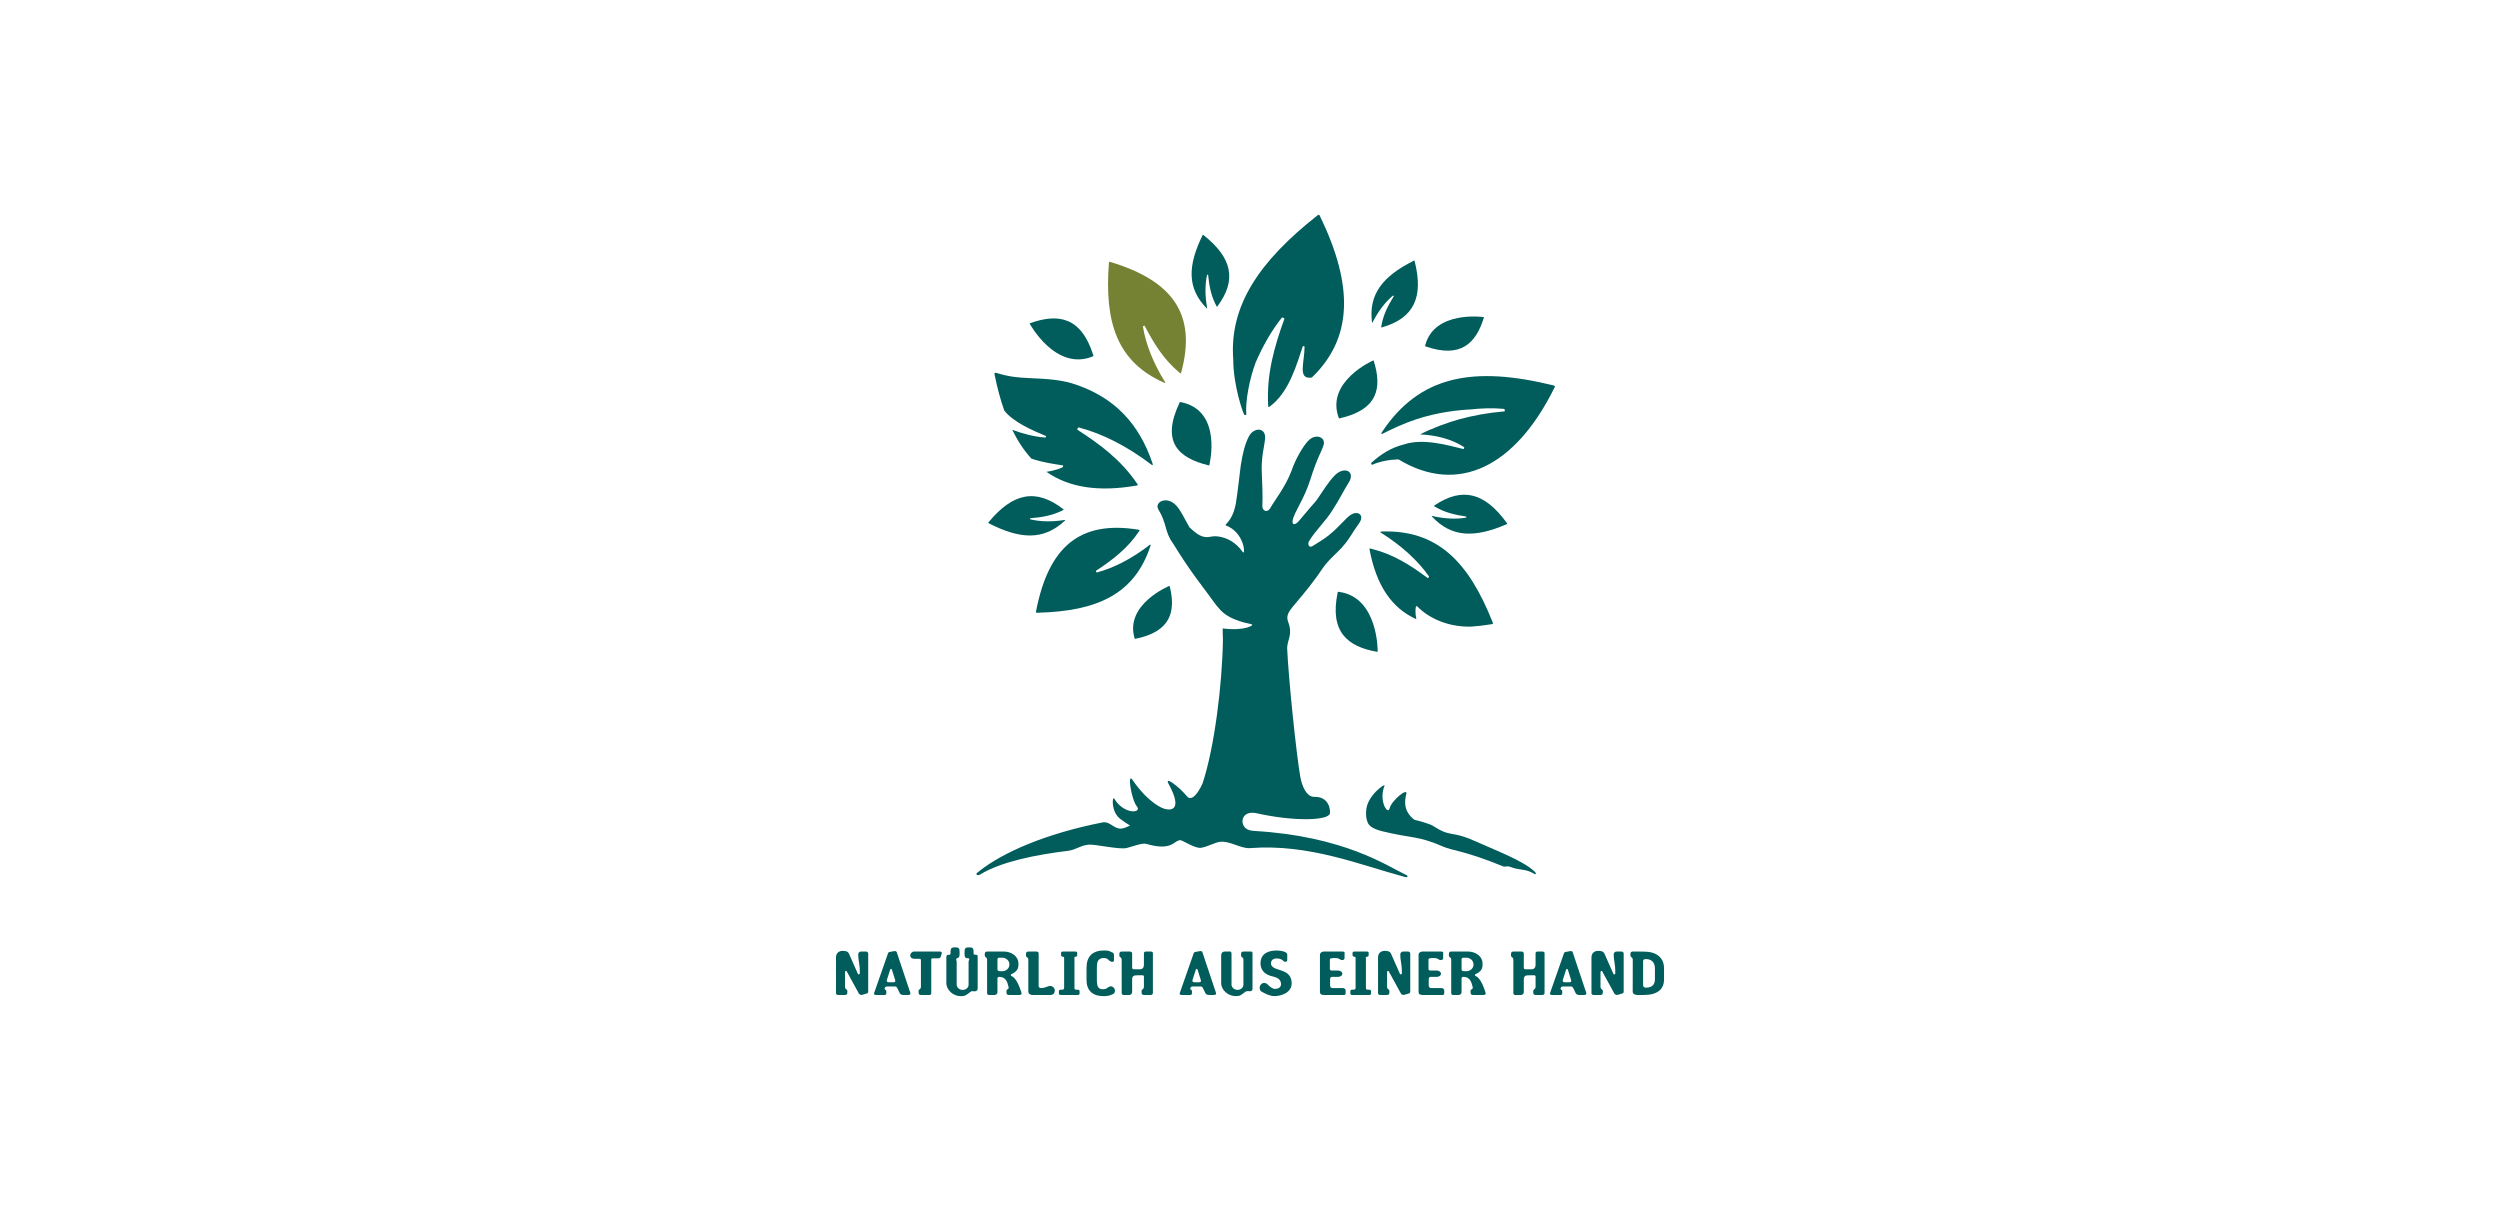 <?xml version="1.0" encoding="UTF-8" standalone="no"?><!DOCTYPE svg PUBLIC "-//W3C//DTD SVG 1.1//EN" "http://www.w3.org/Graphics/SVG/1.1/DTD/svg11.dtd"><svg width="100%" height="100%" viewBox="0 0 1280 620" version="1.1" xmlns="http://www.w3.org/2000/svg" xmlns:xlink="http://www.w3.org/1999/xlink" xml:space="preserve" xmlns:serif="http://www.serif.com/" style="fill-rule:evenodd;clip-rule:evenodd;stroke-linejoin:round;stroke-miterlimit:2;"><g><g><path d="M429.041,509.428c-0.554,0 -1.018,-0.424 -1.018,-0.928l-0,-18.352c0.028,-2.004 1.362,-3.3 3.391,-3.3c1.11,0 2.631,0 3.288,1.51l4.563,10.318c0.068,0.135 0.194,0.208 0.352,0.208c0.281,-0 0.61,-0.226 0.61,-0.518c0,-3.195 -0.254,-4.702 -0.477,-6.034c-0.184,-1.112 -0.344,-2.072 -0.344,-3.797c0,-0.73 0.775,-1.355 1.414,-1.355l2.588,0c0.684,0 1.108,0.545 1.108,1.051l-0,19.447c-0,0.746 -0.303,0.846 -1.119,1.107l-2.016,0.589c-0.105,0.031 -0.216,0.048 -0.327,0.048c-0.606,-0 -1.183,-0.474 -1.363,-0.818l-6.259,-11.441l-0.223,-0.07c-0.262,-0 -0.564,0.305 -0.564,0.572l0,7.611c0,0.512 0.21,0.9 0.676,1.258l0.148,0.114c0.314,0.237 0.395,0.3 0.395,1.183c0,1.441 -0.492,1.597 -1.537,1.597l-3.286,0Z" style="fill:#005d5c;fill-rule:nonzero;"/></g><g><path d="M462.69,509.428c-1.348,0 -1.757,-0.374 -2.164,-1.214l-1.004,-2.068c-0.334,-0.669 -0.535,-1.071 -1.306,-1.071l-3.927,-0c-0.812,-0 -1.203,0.288 -1.35,0.987c-0.098,0.395 0.176,0.572 0.397,0.717c0.232,0.15 0.449,0.291 0.449,0.686l0,1.281c0,0.388 -0.468,0.682 -0.773,0.682l-4.384,0c-0.368,0 -0.868,-0.098 -1.064,-0.381c-0.106,-0.15 -0.114,-0.341 -0.025,-0.579l7.183,-20.517c0.121,-0.173 0.323,-0.481 0.655,-0.527c0,-0 2.67,-0.489 2.677,-0.489c0.502,-0 0.976,0.211 1.066,0.548l6.942,20.767c0.119,0.358 0.112,0.632 -0.019,0.814c-0.176,0.242 -0.586,0.364 -1.223,0.364l-2.13,0Zm-6.461,-13.345c-0.198,0 -0.373,0.123 -0.443,0.31l-1.76,5.505c-0.05,0.172 -0.045,0.446 0.129,0.676c0.123,0.161 0.371,0.354 0.868,0.354l2.462,-0c0.363,-0 0.659,-0.13 0.814,-0.353c0.096,-0.138 0.182,-0.374 0.055,-0.717l-1.723,-5.487c-0.05,-0.17 -0.212,-0.288 -0.402,-0.288" style="fill:#005d5c;fill-rule:nonzero;"/></g><g><path d="M471.83,509.428c-1.043,0 -1.534,-0.156 -1.534,-1.597c0,-0.883 0.082,-0.946 0.393,-1.183l0.15,-0.117c0.465,-0.356 0.673,-0.745 0.673,-1.255l-0,-13.85c-0,-0.328 -0.419,-0.532 -0.807,-0.532l-2.738,-0c-0.96,-0 -1.931,-0.632 -1.931,-1.841c0,-0.783 0.972,-1.873 1.931,-1.873l13.083,0c0.519,0 0.88,0.116 1.047,0.334c0.119,0.155 0.141,0.369 0.07,0.642l-0.516,1.668c-0.07,0.329 -0.456,0.824 -1.209,0.824l-2.86,0c-0.368,0 -0.778,0.246 -0.778,0.595l-0,17.229c-0,0.59 -0.331,0.956 -0.865,0.956l-4.109,0Z" style="fill:#005d5c;fill-rule:nonzero;"/></g><g><path d="M491.877,510.037c-3.846,-0 -7.349,-3.184 -7.349,-6.681l0,-13.391c0,-0.942 0.703,-1.14 1.293,-1.14l0.207,0.002c0.417,0 0.63,-0.16 0.63,-0.475c0,-2.62 0.07,-3.291 2.328,-3.291c2.302,-0 2.326,0.591 2.326,3.291c-0,1.425 -0.264,1.943 -1.129,2.214c-0.286,0.09 -0.472,0.219 -0.56,0.398c-0.133,0.26 -0.033,0.553 0.066,0.838c0.065,0.187 0.133,0.383 0.133,0.567l-0,11.809c-0,1.42 1.444,2.665 3.09,2.665c1.653,-0 3,-1.195 3,-2.665l0,-11.809c0,-0.206 0.099,-0.462 0.187,-0.687c0.133,-0.335 0.247,-0.624 0.099,-0.841c-0.088,-0.127 -0.247,-0.192 -0.487,-0.192c-1.469,-0 -1.869,-0.494 -1.869,-2.297c-0,-2.838 0.11,-3.291 2.327,-3.291c2.164,-0 2.328,0.453 2.328,3.291c-0,0.427 0.403,0.445 1.074,0.473c0.599,0.031 0.994,0.106 0.994,0.835l0,16.314c0,1.436 -1.096,1.591 -1.566,1.591c-0.106,-0 -0.211,-0.007 -0.312,-0.022c-0.284,-0.046 -0.522,-0.07 -0.727,-0.07c-0.676,-0 -1.013,0.26 -1.505,0.688l-0.473,0.35c-1.684,1.264 -2.035,1.526 -4.105,1.526" style="fill:#005d5c;fill-rule:nonzero;"/></g><g><path d="M506.487,509.459c-0.291,0 -0.556,-0.078 -0.747,-0.22c-0.23,-0.172 -0.346,-0.43 -0.346,-0.769l0,-17.136c0,-0.51 -0.207,-0.9 -0.674,-1.258l-0.151,-0.117c-0.31,-0.235 -0.392,-0.3 -0.392,-1.18c-0,-1.442 0.492,-1.599 1.536,-1.599l8.188,0c4.222,0 7.53,2.653 7.53,6.043l0,0.851c0,2.053 -0.991,3.421 -3.315,4.568c-0.078,0.036 -0.149,0.06 -0.209,0.079c-0.181,0.059 -0.371,0.122 -0.371,0.466c-0,0.334 0.274,0.485 0.62,0.674c0.332,0.184 0.784,0.433 1.251,0.957c1.248,1.391 2.409,3.754 3.455,7.029c0.051,0.16 0.085,0.27 0.103,0.318c0.13,0.324 0.113,0.616 -0.045,0.853c-0.169,0.25 -0.484,0.41 -0.801,0.41l-5.297,0c-1.043,0 -1.535,-0.156 -1.535,-1.597c-0,-0.885 0.081,-0.946 0.393,-1.183l0.322,-0.24c0.347,-0.238 0.545,-0.431 0.374,-1.086l-0.105,-0.4c-0.489,-1.902 -1.226,-4.776 -4.654,-4.776c-0.599,-0 -0.929,0.342 -0.929,0.958l-0,6.848c-0,0.802 -0.431,1.272 -1.357,1.48l-2.522,-0.004c-0.122,0.021 -0.219,0.031 -0.322,0.031m5.1,-19.114c-0.494,0 -0.799,0.319 -0.886,0.531l-0.013,5.42c-0,0.342 0.153,0.919 1.166,0.959l1.408,-0c1.979,-0 3.516,-1.693 3.516,-3.152l0,-0.606c0,-1.619 -1.725,-3.152 -3.546,-3.152l-1.645,0Z" style="fill:#005d5c;fill-rule:nonzero;"/></g><g><path d="M528.852,509.428c-1.076,0 -2.356,-0.33 -2.356,-1.901l-0,-16.191c-0,-0.512 -0.21,-0.902 -0.676,-1.26l-0.148,-0.116c-0.313,-0.236 -0.395,-0.297 -0.395,-1.181c-0,-1.441 0.492,-1.599 1.537,-1.599l3.835,0c0.628,0 1.14,0.404 1.14,0.899l0,16.831c0,0.527 0.54,0.96 1.204,0.96c1.333,-0 1.9,-0.211 3.138,-0.668l0.874,-0.316c0.194,-0.068 0.406,-0.102 0.635,-0.102c1.156,-0 2.397,0.905 2.397,2.256c-0,1.653 -0.783,2.388 -2.54,2.388l-8.645,0Z" style="fill:#005d5c;fill-rule:nonzero;"/></g><g><path d="M543.297,509.428c-0.964,0 -1.141,-0.292 -1.141,-0.866l0,-0.943c0,-0.671 0.288,-0.898 1.141,-0.898l0.609,0c0.504,0 0.93,-0.369 0.93,-0.807l0.005,-14.997c0.012,-0.403 0.024,-0.754 -0.146,-0.928l-0.05,-0.051l-0.19,-0.049c-0.274,-0 -1.172,-0.065 -1.172,-0.897l0,-0.944c0,-0.575 0.176,-0.868 1.139,-0.868l6.028,0c0.917,0 1.079,0.279 1.079,0.868l0,0.944c0,0.832 -0.826,0.897 -1.079,0.897l-0.075,-0l-0.198,0.107c-0.122,0.133 -0.104,0.336 -0.078,0.62c0.013,0.148 0.031,0.329 0.031,0.536l-0,14.793c-0,0.478 0.333,0.776 0.868,0.776l0.638,0c0.809,0 1.11,0.242 1.11,0.898l0,0.943c0,0.587 -0.165,0.866 -1.11,0.866l-8.339,0Z" style="fill:#005d5c;fill-rule:nonzero;"/></g><g><path d="M565.174,510.037c-5.804,-0 -8.871,-2.867 -8.871,-8.294l0,-6.269c0,-5.784 3.099,-8.84 8.961,-8.84c2.159,0 2.793,0.32 3.526,0.69c0.256,0.129 0.521,0.262 0.857,0.393c0.488,0.198 0.713,0.642 0.713,1.396l0,2.74c-0.255,0.563 -0.57,0.648 -0.844,0.648c-0.159,0 -0.349,-0.035 -0.577,-0.109c-0.62,-0.234 -0.993,-0.578 -1.352,-0.91c-0.549,-0.506 -1.068,-0.985 -2.323,-0.985c-1.176,0 -2.033,0.285 -2.617,0.87c-1.057,1.058 -1.054,2.893 -1.052,5.018l0,4.516c-0.005,2.09 -0.008,3.897 0.965,4.874c0.474,0.472 1.128,0.703 2.004,0.703c1.409,0 1.909,-0.347 2.488,-0.747c0.339,-0.233 0.691,-0.477 1.284,-0.696c0.116,-0.036 0.252,-0.057 0.393,-0.057c0.633,0 1.325,0.402 1.721,0.998c0.385,0.576 0.508,1.286 0.332,1.9c-0.102,0.353 -0.349,0.833 -0.962,1.109c-1.239,0.565 -2.31,1.052 -4.646,1.052" style="fill:#005d5c;fill-rule:nonzero;"/></g><g><path d="M575.396,509.459c-0.291,0 -0.557,-0.078 -0.747,-0.22c-0.23,-0.172 -0.346,-0.43 -0.346,-0.769l0,-17.136c0,-0.51 -0.208,-0.898 -0.672,-1.258l-0.15,-0.116c-0.312,-0.236 -0.394,-0.299 -0.394,-1.181c0,-1.442 0.492,-1.599 1.536,-1.599l3.865,0c0.603,0 1.17,0.436 1.17,0.899l-0,7.395c-0,0.573 0.453,0.778 0.839,0.778c1.063,-0 3.009,0.029 3.009,0.029l0.005,-0c1.042,-0 2.176,-0.417 2.176,-2.391l-0,-5.934c-0,-0.464 0.558,-0.776 1.079,-0.776l2.435,0c0.894,0 1.08,0.489 1.08,0.899l-0,20.421c-0,0.503 -0.521,0.928 -1.141,0.928l-3.135,0c-1.043,0 -1.534,-0.156 -1.534,-1.597c0,-0.885 0.082,-0.946 0.392,-1.183l0.151,-0.117c0.465,-0.355 0.673,-0.743 0.673,-1.257l-0,-5.234c-0,-0.475 -0.262,-0.717 -0.778,-0.717c-0.913,0 -3.075,0.031 -3.075,0.031c-1.131,0.027 -2.176,0.3 -2.176,2.086l-0,6.453c-0,0.459 -0.165,1.27 -1.27,1.539l-2.67,-0.004c-0.123,0.021 -0.22,0.031 -0.322,0.031" style="fill:#005d5c;fill-rule:nonzero;"/></g><g><path d="M619.184,509.428c-1.349,0 -1.756,-0.374 -2.163,-1.214l-1.006,-2.068c-0.334,-0.669 -0.535,-1.071 -1.306,-1.071l-3.926,-0c-0.812,-0 -1.204,0.288 -1.35,0.987c-0.099,0.395 0.175,0.572 0.396,0.717c0.232,0.15 0.45,0.291 0.45,0.686l-0,1.281c-0,0.388 -0.468,0.682 -0.773,0.682l-4.383,0c-0.369,0 -0.868,-0.098 -1.066,-0.381c-0.105,-0.15 -0.114,-0.341 -0.025,-0.579l7.183,-20.517c0.121,-0.173 0.324,-0.481 0.656,-0.527c-0,-0 2.67,-0.489 2.676,-0.489c0.503,-0 0.976,0.211 1.066,0.548l6.944,20.767c0.119,0.358 0.112,0.632 -0.021,0.814c-0.175,0.242 -0.586,0.364 -1.222,0.364l-2.13,0Zm-6.462,-13.345c-0.197,0 -0.373,0.123 -0.442,0.31l-1.761,5.505c-0.049,0.172 -0.044,0.446 0.129,0.676c0.123,0.161 0.372,0.354 0.869,0.354l2.462,-0c0.362,-0 0.659,-0.13 0.814,-0.353c0.095,-0.138 0.182,-0.374 0.054,-0.717l-1.723,-5.487c-0.048,-0.17 -0.211,-0.288 -0.402,-0.288" style="fill:#005d5c;fill-rule:nonzero;"/></g><g><path d="M632.592,510.006c-3.846,0 -7.349,-3.169 -7.349,-6.649l0,-14.183c0,-0.468 0.138,-1.994 1.931,-1.994l2.071,0c0.151,-0.035 0.258,-0.052 0.366,-0.052c0.216,-0 0.926,0.081 0.926,1.103l-0,15.918c-0,1.42 1.444,2.665 3.09,2.665c1.653,-0 3,-1.196 3,-2.665l0,-12.812c0,-0.513 -0.209,-0.903 -0.676,-1.26l-0.148,-0.116c-0.313,-0.237 -0.395,-0.3 -0.395,-1.182c0,-1.442 0.492,-1.599 1.538,-1.599l3.347,0c0.625,0 0.987,0.138 0.987,0.838l0,18.2c0,0.762 -0.531,1.316 -1.261,1.316c-0.082,-0 -0.164,-0.007 -0.249,-0.021c-0.305,-0.04 -0.57,-0.061 -0.812,-0.061c-0.741,0 -1.258,0.198 -1.791,0.683l-0.465,0.344c-1.687,1.265 -2.038,1.527 -4.11,1.527" style="fill:#005d5c;fill-rule:nonzero;"/></g><g><path d="M652.513,510.006c-2.421,-0 -4.861,-1.34 -6.642,-2.321c-0.422,-0.25 -0.749,-0.753 -0.872,-1.343c-0.153,-0.738 0.012,-1.492 0.468,-2.127c0.431,-0.61 1.068,-0.947 1.791,-0.947c0.601,0 1.204,0.232 1.575,0.603c1.674,1.674 2.912,2.455 3.894,2.455c1.522,0 3.15,-0.63 3.15,-2.39c0,-2.035 -1.204,-3.24 -3.902,-3.908c-4.318,-0.885 -6.596,-3.228 -6.596,-6.776c-0,-5.946 5.647,-6.588 8.079,-6.588c2.368,0 3.635,0.407 4.559,0.807c0.613,0.322 1.054,0.613 1.054,1.369l0,2.615c0,0.828 -0.439,0.99 -1.2,0.99c-0.254,-0 -0.46,-0.186 -0.746,-0.445c-0.567,-0.512 -1.423,-1.29 -3.546,-1.29c-1.376,-0 -2.847,0.677 -2.847,2.574c-0,1.749 1.934,2.651 5.053,3.538c3.882,1.175 5.539,3.191 5.539,6.748c-0,4.689 -5.404,6.436 -8.811,6.436" style="fill:#005d5c;fill-rule:nonzero;"/></g><g><path d="M678.014,509.428c-1.566,0 -2.205,-0.454 -2.205,-1.566l0,-18.87c0,-1.102 0.829,-1.812 2.115,-1.812l9.373,0c0.524,0 0.904,0.123 1.069,0.344c0.112,0.153 0.128,0.364 0.049,0.627l-0.008,2.637c-0,0.313 -0.601,0.775 -1.141,0.775c-0.615,-0 -0.972,-0.223 -1.348,-0.46c-0.298,-0.187 -0.608,-0.383 -1.049,-0.479c-0.422,-0.086 -0.899,-0.132 -1.42,-0.132c-0.983,-0 -1.779,0.155 -1.815,0.16l-0.005,-0c-0.38,-0 -0.739,0.291 -0.739,0.623l-0,4.839c-0,0.482 0.398,0.807 0.991,0.807l3.315,-0c1.132,-0 2.085,0.744 2.085,1.628c0,0.88 -0.921,1.597 -2.053,1.597l-2.893,-0c-0.858,-0 -1.323,0.197 -1.323,1.232l0,3.198c0,0.814 0.497,1.323 1.294,1.323l5.265,-0c0.681,-0 1.384,0.437 1.384,1.171l0,1.127c0,0.998 -0.104,1.231 -1.141,1.231l-9.8,0Z" style="fill:#005d5c;fill-rule:nonzero;"/></g><g><path d="M692.52,509.428c-0.963,0 -1.14,-0.292 -1.14,-0.866l-0,-0.943c-0,-0.671 0.287,-0.898 1.14,-0.898l0.61,0c0.502,0 0.93,-0.369 0.93,-0.807l0.005,-14.997c0.012,-0.403 0.024,-0.754 -0.147,-0.928l-0.049,-0.051l-0.191,-0.049c-0.274,-0 -1.171,-0.065 -1.171,-0.897l-0,-0.944c-0,-0.575 0.175,-0.868 1.139,-0.868l6.027,0c0.918,0 1.08,0.279 1.08,0.868l-0,0.944c-0,0.832 -0.826,0.897 -1.08,0.897l-0.075,-0l-0.197,0.107c-0.123,0.133 -0.104,0.336 -0.079,0.62c0.014,0.148 0.031,0.329 0.031,0.536l0,14.793c0,0.478 0.334,0.776 0.868,0.776l0.639,0c0.809,0 1.11,0.242 1.11,0.898l0,0.943c0,0.587 -0.165,0.866 -1.11,0.866l-8.34,0Z" style="fill:#005d5c;fill-rule:nonzero;"/></g><g><path d="M706.574,509.428c-0.554,0 -1.019,-0.424 -1.019,-0.928l0,-18.352c0.029,-2.004 1.362,-3.3 3.392,-3.3c1.11,0 2.631,0 3.286,1.51l4.565,10.318c0.068,0.135 0.194,0.208 0.352,0.208c0.281,-0 0.61,-0.226 0.61,-0.518c-0,-3.195 -0.254,-4.702 -0.477,-6.034c-0.184,-1.112 -0.344,-2.072 -0.344,-3.797c0,-0.73 0.775,-1.355 1.413,-1.355l2.588,0c0.685,0 1.109,0.545 1.109,1.051l-0,19.447c-0,0.746 -0.303,0.846 -1.119,1.107l-2.016,0.589c-0.105,0.031 -0.216,0.048 -0.327,0.048c-0.607,-0 -1.183,-0.474 -1.365,-0.818l-6.257,-11.441l-0.223,-0.07c-0.263,-0 -0.564,0.305 -0.564,0.572l0,7.611c0,0.512 0.209,0.9 0.676,1.258l0.148,0.114c0.313,0.237 0.395,0.3 0.395,1.183c0,1.441 -0.492,1.597 -1.537,1.597l-3.286,0Z" style="fill:#005d5c;fill-rule:nonzero;"/></g><g><path d="M728.506,509.428c-1.567,0 -2.205,-0.454 -2.205,-1.566l-0,-18.87c-0,-1.102 0.829,-1.812 2.114,-1.812l9.375,0c0.525,0 0.902,0.123 1.068,0.344c0.112,0.153 0.131,0.364 0.049,0.627l-0.008,2.637c-0,0.313 -0.602,0.775 -1.141,0.775c-0.615,-0 -0.972,-0.223 -1.349,-0.46c-0.298,-0.187 -0.608,-0.383 -1.049,-0.479c-0.422,-0.086 -0.899,-0.132 -1.42,-0.132c-0.982,-0 -1.779,0.155 -1.815,0.16l-0.005,-0c-0.379,-0 -0.739,0.291 -0.739,0.623l0,4.839c0,0.482 0.399,0.807 0.991,0.807l3.315,-0c1.133,-0 2.086,0.744 2.086,1.628c0,0.88 -0.921,1.597 -2.053,1.597l-2.893,-0c-0.858,-0 -1.323,0.197 -1.323,1.232l-0,3.198c-0,0.814 0.497,1.323 1.294,1.323l5.265,-0c0.681,-0 1.384,0.437 1.384,1.171l-0,1.127c-0,0.998 -0.104,1.231 -1.141,1.231l-9.8,0Z" style="fill:#005d5c;fill-rule:nonzero;"/></g><g><path d="M744.117,509.459c-0.292,0 -0.557,-0.078 -0.748,-0.22c-0.23,-0.172 -0.345,-0.43 -0.345,-0.769l-0,-17.136c-0,-0.51 -0.208,-0.9 -0.675,-1.258l-0.15,-0.116c-0.309,-0.236 -0.391,-0.299 -0.391,-1.181c-0,-1.442 0.492,-1.599 1.534,-1.599l8.188,0c4.222,0 7.531,2.653 7.531,6.043l-0,0.851c-0,2.053 -0.99,3.421 -3.315,4.568c-0.079,0.036 -0.15,0.06 -0.21,0.079c-0.18,0.059 -0.371,0.122 -0.371,0.466c0,0.334 0.274,0.485 0.62,0.674c0.332,0.184 0.785,0.433 1.251,0.957c1.248,1.391 2.409,3.754 3.455,7.029c0.051,0.16 0.085,0.27 0.104,0.318c0.129,0.324 0.114,0.616 -0.046,0.853c-0.169,0.25 -0.482,0.41 -0.8,0.41l-5.297,0c-1.044,0 -1.536,-0.156 -1.536,-1.597c-0,-0.885 0.082,-0.946 0.393,-1.183l0.322,-0.24c0.347,-0.238 0.545,-0.431 0.373,-1.086l-0.102,-0.394c-0.487,-1.905 -1.224,-4.782 -4.655,-4.782c-0.6,-0 -0.928,0.342 -0.928,0.958l-0,6.848c-0,0.802 -0.434,1.272 -1.361,1.48l-2.52,-0.004c-0.122,0.021 -0.219,0.031 -0.321,0.031m5.099,-19.114c-0.494,0 -0.798,0.319 -0.885,0.531l-0.012,5.42c-0,0.342 0.151,0.919 1.164,0.959l1.407,-0c1.982,-0 3.517,-1.693 3.517,-3.152l0,-0.606c0,-1.619 -1.724,-3.152 -3.546,-3.152l-1.645,0Z" style="fill:#005d5c;fill-rule:nonzero;"/></g><g><path d="M775.926,509.459c-0.291,0 -0.557,-0.078 -0.747,-0.22c-0.23,-0.172 -0.346,-0.43 -0.346,-0.769l0,-17.136c0,-0.51 -0.208,-0.898 -0.673,-1.258l-0.149,-0.116c-0.312,-0.236 -0.394,-0.299 -0.394,-1.181c0,-1.442 0.492,-1.599 1.536,-1.599l3.865,0c0.603,0 1.17,0.436 1.17,0.899l-0,7.395c-0,0.573 0.453,0.778 0.839,0.778c1.063,-0 3.009,0.029 3.009,0.029l0.005,-0c1.042,-0 2.176,-0.417 2.176,-2.391l-0,-5.934c-0,-0.464 0.558,-0.776 1.079,-0.776l2.435,0c0.894,0 1.08,0.489 1.08,0.899l-0,20.421c-0,0.503 -0.521,0.928 -1.141,0.928l-3.135,0c-1.043,0 -1.536,-0.156 -1.536,-1.597c0,-0.885 0.084,-0.946 0.394,-1.183l0.15,-0.117c0.466,-0.355 0.674,-0.743 0.674,-1.257l-0,-5.234c-0,-0.475 -0.262,-0.717 -0.778,-0.717c-0.913,0 -3.075,0.031 -3.075,0.031c-1.131,0.027 -2.176,0.3 -2.176,2.086l-0,6.453c-0,0.459 -0.165,1.27 -1.27,1.539l-2.67,-0.004c-0.123,0.021 -0.22,0.031 -0.322,0.031" style="fill:#005d5c;fill-rule:nonzero;"/></g><g><path d="M808.77,509.428c-1.349,0 -1.757,-0.374 -2.164,-1.214l-1.005,-2.068c-0.333,-0.669 -0.534,-1.071 -1.306,-1.071l-3.926,-0c-0.812,-0 -1.204,0.288 -1.35,0.987c-0.099,0.395 0.175,0.572 0.397,0.717c0.231,0.15 0.449,0.291 0.449,0.686l0,1.281c0,0.388 -0.468,0.682 -0.773,0.682l-4.382,0c-0.37,0 -0.869,-0.098 -1.066,-0.381c-0.106,-0.15 -0.114,-0.341 -0.026,-0.579l7.184,-20.517c0.12,-0.173 0.323,-0.481 0.655,-0.527c0,-0 2.67,-0.489 2.677,-0.489c0.502,-0 0.975,0.211 1.066,0.548l6.941,20.767c0.119,0.358 0.113,0.632 -0.019,0.814c-0.175,0.242 -0.585,0.364 -1.222,0.364l-2.13,0Zm-6.462,-13.345c-0.197,0 -0.372,0.123 -0.442,0.31l-1.761,5.505c-0.049,0.172 -0.042,0.446 0.13,0.676c0.122,0.161 0.371,0.354 0.868,0.354l2.462,-0c0.363,-0 0.659,-0.13 0.814,-0.353c0.095,-0.138 0.182,-0.374 0.054,-0.717l-1.723,-5.487c-0.047,-0.17 -0.211,-0.288 -0.402,-0.288" style="fill:#005d5c;fill-rule:nonzero;"/></g><g><path d="M815.851,509.428c-0.554,0 -1.018,-0.424 -1.018,-0.928l-0,-18.352c0.029,-2.004 1.362,-3.3 3.391,-3.3c1.11,0 2.631,0 3.288,1.51l4.563,10.318c0.068,0.135 0.194,0.208 0.353,0.208c0.28,-0 0.609,-0.226 0.609,-0.518c0,-3.195 -0.254,-4.702 -0.477,-6.034c-0.184,-1.112 -0.344,-2.072 -0.344,-3.797c0,-0.73 0.775,-1.355 1.414,-1.355l2.588,0c0.684,0 1.108,0.545 1.108,1.051l0,19.447c0,0.746 -0.303,0.846 -1.119,1.107l-2.016,0.589c-0.105,0.031 -0.216,0.048 -0.326,0.048c-0.605,-0 -1.182,-0.474 -1.366,-0.818l-6.257,-11.441l-0.223,-0.07c-0.262,-0 -0.564,0.305 -0.564,0.572l0,7.611c0,0.512 0.21,0.9 0.676,1.258l0.148,0.114c0.312,0.237 0.395,0.3 0.395,1.183c0,1.441 -0.492,1.597 -1.537,1.597l-3.286,0Z" style="fill:#005d5c;fill-rule:nonzero;"/></g><g><path d="M838.179,509.428c-1.112,0 -2.238,-0.589 -2.238,-1.718l0.033,-16.374c-0,-0.512 -0.208,-0.902 -0.676,-1.26l-0.148,-0.116c-0.312,-0.236 -0.395,-0.297 -0.395,-1.181c-0,-1.441 0.492,-1.599 1.537,-1.599c0.984,0 1.803,0.007 2.624,0.015c0.829,0.009 1.663,0.017 2.671,0.017c6.605,0 10.393,3.121 10.393,8.566l0,5.754c0,5.092 -3.626,7.896 -10.21,7.896l-3.591,0Zm4.444,-18.383c-1.119,0 -1.356,0.604 -1.356,1.112l0,12.266c0,0.611 0.388,1.263 1.476,1.263c2.955,0 4.582,-1.519 4.582,-4.277l0,-5.51c0,-3.129 -1.67,-4.854 -4.702,-4.854" style="fill:#005d5c;fill-rule:nonzero;"/></g><g><path d="M586.078,166.818c4.643,8.951 9.651,17.163 17.721,23.892c0.264,0.218 0.577,0.531 0.725,0.478c0.149,-0.054 0.2,-0.283 0.261,-0.511c7.987,-29.459 -4.018,-46.778 -36.111,-56.495c-0.283,-0.085 -0.56,-0.192 -0.707,-0.092c-0.197,0.135 -0.184,0.317 -0.202,0.555c-2.376,30.91 4.435,50.717 28.267,61.309c0.313,0.139 0.485,0.093 0.536,0.066c0.095,-0.048 0.097,-0.155 -0.06,-0.407c-5.96,-9.596 -9.846,-19.226 -11.317,-28.374c-0.049,-0.307 0.797,-0.594 0.887,-0.421" style="fill:#758233;fill-rule:nonzero;"/></g><g><path d="M590.126,237.349c-7.079,-21.034 -19.844,-33.576 -38.668,-40.238c-7.875,-2.787 -15.065,-3.09 -25.121,-3.562c-5.156,-0.242 -9.671,-0.596 -16.308,-2.658c-0.313,-0.099 -0.576,-0.047 -0.783,0.204c-0.155,0.188 -0.046,0.581 0.034,0.976c1.341,6.603 2.971,12.62 4.886,18.089c4.572,6.031 14.909,10.374 21.326,13.068c0.16,0.068 -0.036,0.832 -0.31,0.812c-5.428,-0.426 -11.12,-1.8 -16.929,-4.001c2.806,5.765 6.076,10.684 9.834,14.785c5.435,1.878 11.687,2.801 16.151,3.46c0.171,0.024 0.058,0.639 -0.095,0.862c-0.199,0.287 -3.681,1.75 -8.379,2.434c11.563,8.061 26.691,10.392 46.036,7.048c0.319,-0.055 0.639,-0.094 0.731,-0.292c0.092,-0.195 -0.297,-0.664 -0.561,-1.05c-8.155,-11.886 -18.727,-19.776 -30.354,-27.263c-0.227,-0.146 0.276,-1.263 0.688,-1.158c12.303,3.181 24.957,9.721 37.296,19.094c0.323,0.245 0.472,0.255 0.548,0.133c0.043,-0.067 0.128,-0.297 -0.022,-0.743" style="fill:#005d5c;fill-rule:nonzero;"/></g><g><path d="M796.077,197.733c-0.135,-0.291 -0.382,-0.315 -0.695,-0.391c-40.635,-10.02 -68.522,-5.341 -87.916,24.046c-0.255,0.387 -0.231,0.627 -0.207,0.7c0.042,0.136 0.197,0.187 0.555,0.012c9.429,-4.636 22.04,-11.004 44.388,-12.45c0.028,-0.003 0.032,0.021 0.018,0.058c6.203,-0.737 12.179,-0.868 17.849,-0.359c0.409,0.036 0.507,1.246 0.249,1.268c-8.52,0.719 -16.216,2.168 -23.017,4.015c-6.231,1.776 -13.287,4.27 -20.232,7.778c8.511,0.393 16.257,2.484 22.51,6.485c0.28,0.179 -0.074,1.078 -0.277,1.027c-8.787,-2.21 -20.944,-5.564 -30.482,-2.365c-7.007,1.733 -12.144,5.303 -16.751,9.461c-0.247,0.223 0.249,1.053 0.439,0.969c4.008,-1.748 8.658,-2.639 13.501,-2.789c30.722,18.6 60.018,3.457 79.789,-36.543c0.175,-0.358 0.379,-0.704 0.279,-0.922" style="fill:#005d5c;fill-rule:nonzero;"/></g><g><path d="M561.132,292.253c8.422,-5.527 16.072,-11.339 21.939,-20.052c0.191,-0.284 0.47,-0.628 0.402,-0.771c-0.068,-0.141 -0.302,-0.169 -0.533,-0.206c-30.079,-4.962 -46.069,8.739 -52.465,41.653c-0.056,0.29 -0.135,0.576 -0.021,0.712c0.153,0.182 0.334,0.15 0.572,0.145c30.949,-0.768 49.937,-9.554 58.043,-34.336c0.106,-0.327 0.043,-0.494 0.012,-0.541c-0.058,-0.089 -0.165,-0.08 -0.398,0.1c-8.929,6.904 -18.103,11.747 -27.043,14.135c-0.298,0.081 -0.671,-0.732 -0.508,-0.839" style="fill:#005d5c;fill-rule:nonzero;"/></g><g><path d="M618.558,140.744c0.565,5.55 1.466,10.796 4.246,15.902c0.091,0.167 0.189,0.392 0.276,0.395c0.087,0.002 0.16,-0.105 0.239,-0.209c10.108,-13.529 7.461,-24.886 -7.063,-36.426c-0.128,-0.101 -0.249,-0.213 -0.346,-0.191c-0.127,0.029 -0.158,0.124 -0.216,0.244c-7.519,15.419 -8.05,26.997 2.048,37.303c0.133,0.136 0.23,0.148 0.263,0.144c0.058,-0.005 0.081,-0.061 0.052,-0.221c-1.111,-6.153 -1.149,-11.9 -0.04,-16.905c0.037,-0.167 0.531,-0.143 0.541,-0.036" style="fill:#005d5c;fill-rule:nonzero;"/></g><g><path d="M713.616,151.67c-2.974,4.839 -5.486,9.638 -6.397,15.487c-0.029,0.189 -0.09,0.432 -0.02,0.489c0.068,0.054 0.194,0.013 0.322,-0.024c16.522,-4.71 21.402,-15.532 16.801,-33.827c-0.039,-0.161 -0.068,-0.326 -0.16,-0.367c-0.121,-0.056 -0.206,0.003 -0.325,0.064c-15.6,7.836 -23.183,16.877 -21.395,31.443c0.024,0.192 0.095,0.26 0.122,0.278c0.051,0.032 0.104,0.001 0.179,-0.147c2.905,-5.663 6.426,-10.335 10.413,-13.701c0.135,-0.112 0.518,0.211 0.46,0.305" style="fill:#005d5c;fill-rule:nonzero;"/></g><g><path d="M750.719,264.471c-5.68,-0.846 -11.03,-2.024 -16.148,-5.128c-0.167,-0.102 -0.394,-0.213 -0.392,-0.303c0.002,-0.09 0.116,-0.16 0.227,-0.235c14.392,-9.749 25.943,-6.486 37.112,9.007c0.099,0.136 0.208,0.267 0.18,0.364c-0.035,0.131 -0.136,0.157 -0.262,0.211c-16.211,6.996 -28.139,6.99 -38.253,-3.89c-0.134,-0.143 -0.141,-0.245 -0.136,-0.278c0.008,-0.059 0.066,-0.08 0.23,-0.042c6.272,1.437 12.179,1.75 17.379,0.849c0.173,-0.03 0.173,-0.538 0.063,-0.555" style="fill:#005d5c;fill-rule:nonzero;"/></g><g><path d="M527.491,265.334c5.809,-0.475 11.307,-1.309 16.7,-4.108c0.175,-0.092 0.412,-0.189 0.417,-0.281c0.005,-0.09 -0.106,-0.169 -0.213,-0.252c-13.923,-10.844 -25.839,-8.314 -38.195,6.627c-0.109,0.131 -0.227,0.255 -0.206,0.356c0.027,0.134 0.127,0.168 0.25,0.231c15.948,8.176 28.032,8.971 39.006,-1.367c0.144,-0.136 0.158,-0.238 0.156,-0.271c-0.005,-0.061 -0.061,-0.087 -0.23,-0.059c-6.449,1.033 -12.453,0.953 -17.659,-0.309c-0.174,-0.042 -0.138,-0.558 -0.026,-0.567" style="fill:#005d5c;fill-rule:nonzero;"/></g><g><path d="M604.575,205.894c-0.182,-0.036 -0.374,-0.058 -0.483,0.01c-0.149,0.094 -0.12,0.196 -0.184,0.332c-9.44,19.931 -0.87,28.17 14.86,32.025c0.206,0.051 0.329,0.01 0.368,-0.009c0.068,-0.035 7.137,-28.103 -14.561,-32.358" style="fill:#005d5c;fill-rule:nonzero;"/></g><g><path d="M685.401,303.023c-0.172,-0.022 -0.347,-0.029 -0.43,0.046c-0.113,0.102 -0.067,0.201 -0.096,0.339c-4.214,20.263 5.227,27.705 20.154,30.308c0.198,0.034 0.298,-0.015 0.329,-0.037c0.054,-0.039 0.407,-28.107 -19.957,-30.656" style="fill:#005d5c;fill-rule:nonzero;"/></g><g><path d="M685.408,213.866c0.058,0.157 0.129,0.312 0.231,0.354c0.138,0.055 0.205,-0.024 0.336,-0.054c19.466,-4.4 21.739,-15.486 17.378,-29.383c-0.057,-0.182 -0.146,-0.25 -0.177,-0.267c-0.059,-0.032 -24.589,10.79 -17.768,29.35" style="fill:#005d5c;fill-rule:nonzero;"/></g><g><path d="M729.693,176.865c-0.039,0.154 -0.066,0.312 -0.007,0.397c0.079,0.112 0.174,0.082 0.295,0.124c17.845,6.181 25.667,-1.498 29.747,-14.707c0.052,-0.174 0.02,-0.272 0.003,-0.301c-0.029,-0.055 -25.381,-3.651 -30.038,14.487" style="fill:#005d5c;fill-rule:nonzero;"/></g><g><path d="M559.498,182.479c0.16,-0.067 0.318,-0.147 0.354,-0.254c0.048,-0.143 -0.041,-0.206 -0.083,-0.341c-6.173,-19.701 -18.025,-21.524 -32.313,-16.44c-0.187,0.068 -0.252,0.161 -0.267,0.194c-0.028,0.061 13.304,24.651 32.309,16.841" style="fill:#005d5c;fill-rule:nonzero;"/></g><g><path d="M580.9,326.757c0.043,0.147 0.099,0.291 0.191,0.332c0.122,0.056 0.187,-0.015 0.308,-0.041c17.983,-3.635 20.69,-13.856 17.515,-26.831c-0.041,-0.172 -0.118,-0.237 -0.147,-0.252c-0.051,-0.031 -23.016,9.439 -17.867,26.792" style="fill:#005d5c;fill-rule:nonzero;"/></g><g><path d="M675.92,110.855c-0.193,-0.399 -0.358,-0.814 -0.617,-0.874c-0.347,-0.08 -0.536,0.119 -0.819,0.342c-29.78,23.493 -45.191,46.222 -43.054,73.914c-0.017,13.113 5.171,27.955 5.728,28.183c0.275,0.113 0.958,0.086 0.944,-0.102c-0.522,-7.011 1.599,-18.221 4.826,-26.806c3.72,-8.612 8.172,-16.291 13.321,-22.832c0.288,-0.365 1.466,0.274 1.366,0.549c-5.152,14.221 -9.121,28.094 -8.338,43.838c0.025,0.513 -0,1.177 0.209,1.287c0.097,0.052 0.218,0.036 0.348,-0.006c10.234,-7.197 14.283,-22.48 17.203,-31.077c0.06,-0.179 0.911,-0.031 0.909,0.267c-0.046,8.185 -3.744,16.923 3.707,15.76c20.89,-20.066 21.523,-46.775 4.267,-82.443" style="fill:#005d5c;fill-rule:nonzero;"/></g><g><path d="M764.286,318.726c-12.434,-31.431 -28.573,-47.592 -56.994,-46.591c-0.374,0.014 -0.521,0.14 -0.558,0.191c-0.07,0.092 -0.02,0.199 0.252,0.371c10.429,6.557 18.838,14.14 24.649,22.405c0.194,0.277 -0.497,0.964 -0.669,0.836c-8.827,-6.555 -17.656,-12.213 -28.783,-14.953c-0.363,-0.09 -0.819,-0.247 -0.94,-0.122c-0.119,0.122 -0.06,0.373 -0.012,0.625c3.502,18.342 11.353,29.928 23.944,35.544c-0.713,-3.245 -0.362,-5.706 -0.316,-6.009c0.042,-0.291 0.435,-0.89 0.566,-0.754c6.709,7.011 17.325,10.91 27.994,10.553c3.246,-0.237 6.642,-0.637 10.198,-1.209c0.317,-0.051 0.641,-0.078 0.738,-0.247c0.127,-0.225 0.027,-0.398 -0.069,-0.64" style="fill:#005d5c;fill-rule:nonzero;"/></g><g><path d="M719.279,447.624c-9.025,-4.202 -30.986,-19.517 -77.32,-22.202c-1.546,-0.089 -3.141,-0.514 -4.103,-1.32c-3.353,-2.807 -1.904,-9.413 5.649,-7.702c18.745,4.246 36.919,3.831 37.424,-0.017c0.281,-2.127 -0.679,-8.585 -8.012,-8.406c-4.18,0.102 -6.397,-5.963 -7.153,-10.194c-1.984,-11.106 -6.068,-50.131 -6.749,-66.095c0.165,-4.22 2.955,-6.718 0.536,-13.258c-2.036,-5.5 3.07,-7.155 14.908,-23.505c1.167,-1.611 2.772,-4.141 4.218,-5.942c2.38,-2.961 5.802,-5.883 8.305,-8.568c0.162,-0.191 0.261,-0.335 0.342,-0.429c4.053,-4.594 4.645,-6.717 8.408,-11.886c3.307,-4.539 -0.667,-6.931 -4.347,-4.377c-2.653,1.843 -5.959,6.255 -10.619,9.958c-0.181,0.142 -0.317,0.291 -0.484,0.436c-2.56,2.057 -6.56,4.388 -8.344,5.518c-1.577,1.002 -2.685,-0.846 -1.703,-2.562c2.799,-4.887 8.939,-10.71 12.053,-15.978c3.174,-4.765 5.946,-10.408 8.241,-14.006c3.62,-5.678 -2.083,-8.62 -7.024,-3.791c-3.158,3.087 -6.248,8.257 -9.538,12.991c-0.01,-0.007 -6.301,7.193 -8.826,10.325c-1.711,2.124 -3.801,2.647 -3.293,-0.222c0.706,-3.991 6.088,-11.293 8.886,-20.421c0.002,0.002 0.005,0.003 0.007,0.007c4.006,-12.624 5.509,-13.684 6.953,-18.152c1.257,-3.887 -4.117,-6.341 -8.121,-1.897c-2.459,2.728 -6.149,8.755 -8.311,15.104c-3.068,8.219 -8.823,15.38 -10.805,18.969c-1.357,2.461 -3.582,1.873 -4.03,-0.148c-0.119,-0.543 -0.094,-1.13 -0.094,-1.141c0.249,-4.077 -0.063,-11.378 -0.354,-18.567c0.005,-7.188 1.289,-11.239 1.725,-15.169c0.719,-6.494 -5.78,-6.231 -8.215,-1.641c-2.055,3.872 -3.305,8.978 -4.236,15.124c-0.148,0.917 -1.608,14.018 -2.537,19.647c-0.007,-0.001 -0.014,-0.001 -0.021,-0.001c-1.169,5.838 -3.068,8.22 -5.326,10.774c10.072,3.696 10.443,15.962 8.893,13.738c-3.768,-5.411 -8.45,-7.277 -12.1,-7.883c-1.408,-0.235 -2.857,-0.245 -4.252,0.05c-4.33,0.914 -7.018,-1.182 -10.904,-4.821c-2.518,-4.256 -4.11,-8.193 -6.701,-11.062c-4.841,-5.361 -11.575,-1.84 -9.167,2.026c4.202,6.755 3.262,11.463 7.156,16.86c0.092,0.135 0.164,0.187 0.237,0.318c8.995,14.72 15.233,22.147 19.294,27.815c2.006,2.8 4.429,6.252 7.183,8.32c3.387,2.546 7.885,4.141 13.865,5.4c1.595,0.335 -3.533,3.59 -14.859,2.102c0,2.18 0.099,5.537 0.133,5.525c-0.301,22.972 -4.378,55.763 -10.442,73.852c-2.726,6.048 -5.878,9.065 -7.935,6.61c-4.484,-5.352 -11.732,-10.582 -9.451,-6.404c8.263,15.135 -0.409,13.412 -2.523,12.639c-0,-0 -7.483,-2.307 -15.998,-14.731c-2.69,-3.927 -0.598,10.064 2.273,13.609c2.87,3.545 -6.533,4.406 -11.57,-3.94c-1.009,-1.672 -1.844,6.727 3.196,10.464c1.737,1.289 3.378,2.377 4.945,3.32c-1.802,0.845 -3.421,1.482 -4.546,1.552c-3.881,0.238 -5.747,-3.918 -9.663,-3.149c-29.231,5.754 -50.994,15.411 -62.832,24.769c-1.274,1.008 -1.837,1.289 -1.645,1.755c0.191,0.467 0.909,0.725 1.96,0.084c10.8,-6.596 28.626,-10.106 45,-12.099c3.915,-0.477 6.37,-2.828 10.656,-3.15c3.223,-0.244 16.127,2.731 19.427,1.684c2.479,-0.593 7.879,-2.667 9.781,-2.107c13.804,4.056 14.216,-2.015 17.672,-1.859c1.474,0.302 7.56,4.393 10.551,3.899c3.916,-0.773 6.962,-2.675 9.496,-3.042c5.04,-0.729 10.801,3.573 15.54,3.209c30.119,-2.317 55.998,8.495 78.988,14.685c0.702,0.191 1.487,0.404 1.598,-0.112c0.134,-0.637 -0.593,-0.831 -1.346,-1.182" style="fill:#005d5c;fill-rule:nonzero;"/></g><g><path d="M785.778,446.295c-5.832,-5.618 -19.316,-10.607 -33.552,-16.929c-8.004,-3.15 -10.046,-1.628 -15.612,-4.767c-3.677,-2.076 -2.596,-2.023 -8.135,-3.738c-1.348,-0.417 -2.758,-0.769 -4.192,-1.089c-2.76,-1.934 -6.228,-5.903 -4.285,-13.099c1.066,-3.951 -7.614,3.322 -8.503,7.134c-0.889,3.813 -5.75,-3.761 -2.61,-11.55c0.628,-1.562 -9.006,5.082 -9.406,12.741c-0.104,1.971 -0.095,3.899 0.562,5.528c0.404,1.682 1.984,3.63 7.383,5.013c15.628,3.861 18.157,2.141 31.458,7.929c4.959,2.157 10.735,1.965 30.86,10.166c1.12,0.325 1.997,-0.485 3.78,0.313c4.471,1.741 7.476,0.763 11.7,3.283c0.562,0.334 0.819,0.504 1.015,0.286c0.198,-0.219 0.16,-0.62 -0.463,-1.221" style="fill:#005d5c;fill-rule:nonzero;"/></g></g></svg>